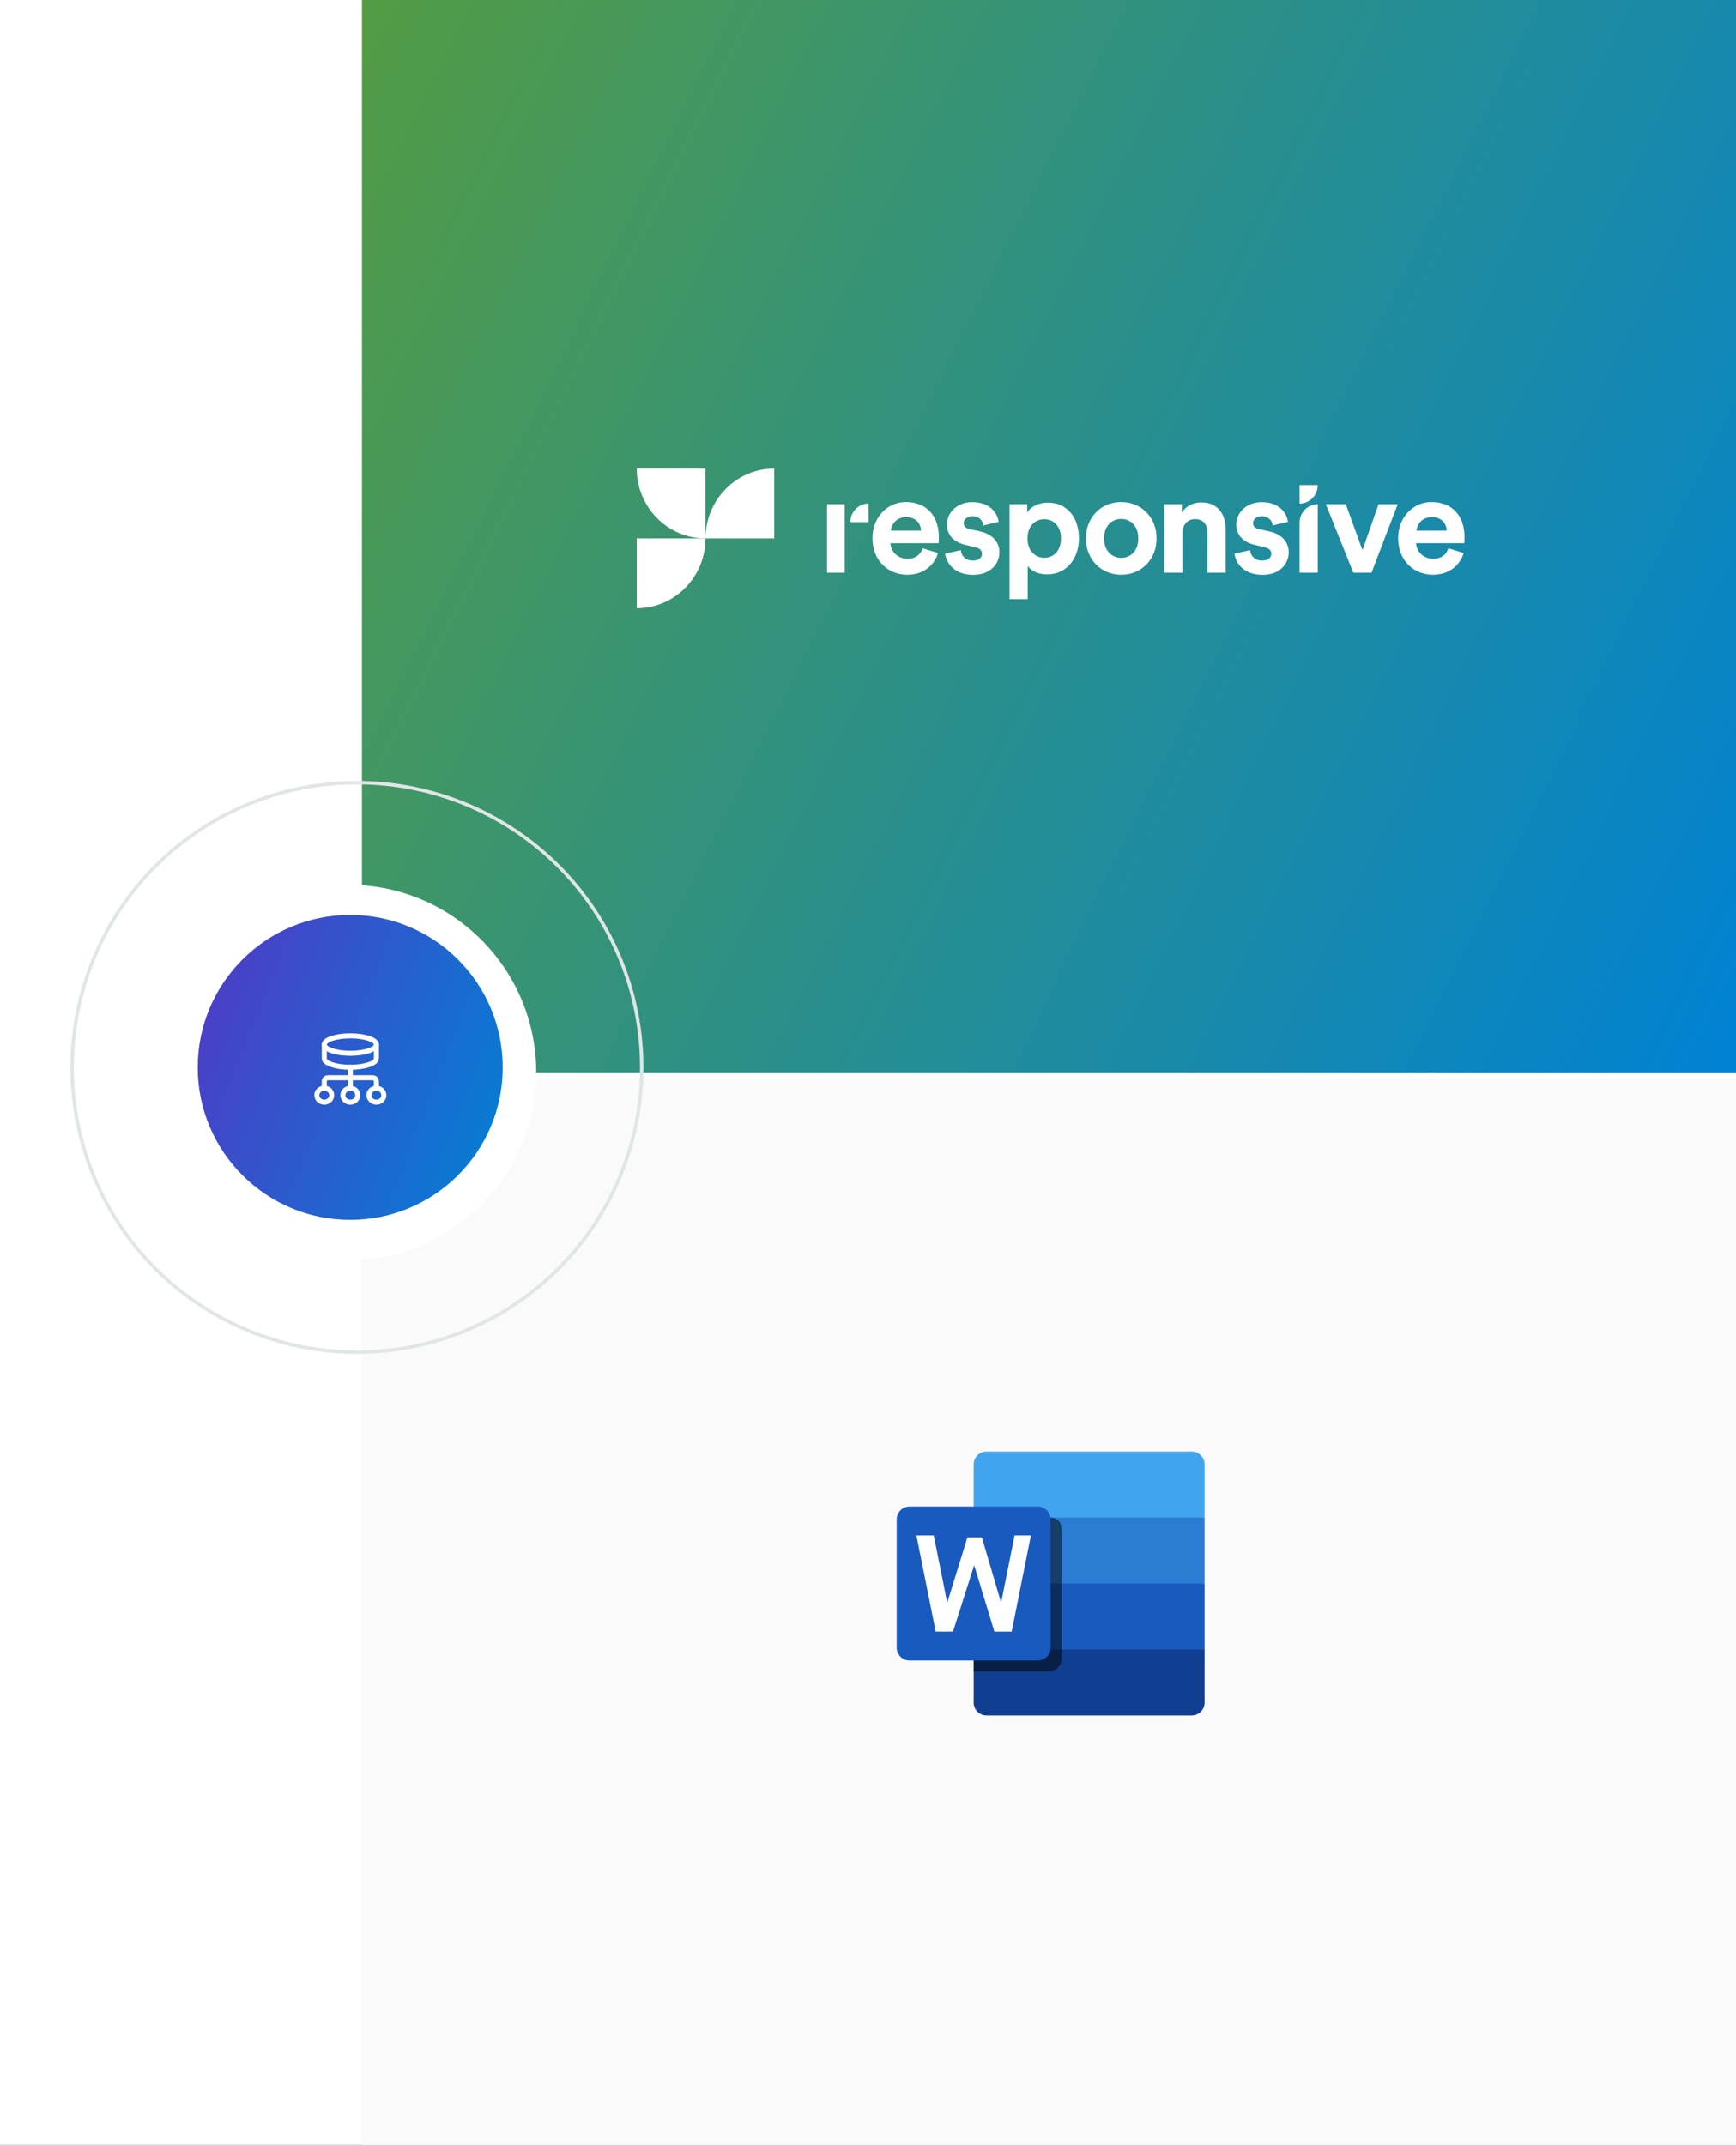 <svg width="518" height="640" viewBox="0 0 518 640" fill="none" xmlns="http://www.w3.org/2000/svg">
<rect x="0" y="0" width="518" height="640" fill="#333333" stroke="none"/>
<g clip-path="url(#clip0_4176_1767)">
<rect width="518" height="640" fill="white"/>
<rect width="410" height="320" transform="translate(108 322)" fill="#FAFAFA"/>
<path d="M355.608 433.125H294.36C293.345 433.126 292.372 433.53 291.654 434.248C290.936 434.965 290.532 435.939 290.531 436.954V452.812L324.984 458.145L359.438 452.812V436.954C359.437 435.939 359.033 434.965 358.315 434.248C357.597 433.53 356.624 433.126 355.608 433.125Z" fill="#41A5EE"/>
<path d="M359.438 452.812H290.531V472.5L324.984 479.062L359.438 472.5V452.812Z" fill="#2B7CD3"/>
<path d="M359.438 472.5H290.531V492.188L324.984 498.75L359.438 492.188V472.5Z" fill="#185ABD"/>
<path d="M359.438 492.188H290.531V508.046C290.532 509.061 290.936 510.035 291.654 510.752C292.372 511.47 293.345 511.874 294.36 511.875H355.608C356.624 511.874 357.597 511.47 358.315 510.752C359.033 510.035 359.437 509.061 359.438 508.046V492.188Z" fill="#103F91"/>
<path opacity="0.5" d="M316.781 456.094V494.911C316.774 495.927 316.368 496.899 315.649 497.618C314.931 498.336 313.958 498.743 312.942 498.75H290.531V452.812H313.5C314.37 452.812 315.205 453.158 315.82 453.774C316.436 454.389 316.781 455.224 316.781 456.094Z" fill="black"/>
<path d="M309.671 449.531H271.392C269.277 449.531 267.562 451.246 267.562 453.36V491.64C267.562 493.754 269.277 495.469 271.392 495.469H309.671C311.786 495.469 313.5 493.754 313.5 491.64V453.36C313.5 451.246 311.786 449.531 309.671 449.531Z" fill="#185ABD"/>
<path d="M301.871 486.855H296.703L290.676 467.047L284.359 486.855H279.191L273.449 458.145H278.617L282.637 478.242L288.664 458.719H292.972L298.715 478.242L302.734 458.145H307.613L301.871 486.855Z" fill="white"/>
<rect x="108" width="410" height="320" fill="url(#paint0_linear_4176_1767)"/>
<circle cx="104" cy="320" r="56" fill="white"/>
<circle cx="106.5" cy="318.5" r="84.982" stroke="#E0E5E5" stroke-width="1.035"/>
<circle cx="104.5" cy="318.5" r="45.5" fill="url(#paint1_linear_4176_1767)"/>
<path fill-rule="evenodd" clip-rule="evenodd" d="M112.311 328.875V328.875C111.083 328.875 110.089 327.943 110.089 326.792V326.792C110.089 325.641 111.083 324.708 112.311 324.708V324.708C113.539 324.708 114.533 325.641 114.533 326.792V326.792C114.533 327.943 113.539 328.875 112.311 328.875Z" stroke="white" stroke-width="1.5" stroke-linecap="round" stroke-linejoin="round"/>
<path d="M104.533 318.459V324.709" stroke="white" stroke-width="1.5" stroke-linecap="round" stroke-linejoin="round"/>
<path fill-rule="evenodd" clip-rule="evenodd" d="M104.533 328.875V328.875C103.306 328.875 102.311 327.943 102.311 326.792V326.792C102.311 325.641 103.306 324.708 104.533 324.708V324.708C105.761 324.708 106.756 325.641 106.756 326.792V326.792C106.756 327.943 105.761 328.875 104.533 328.875Z" stroke="white" stroke-width="1.5" stroke-linecap="round" stroke-linejoin="round"/>
<path fill-rule="evenodd" clip-rule="evenodd" d="M96.755 328.875V328.875C95.528 328.875 94.533 327.943 94.533 326.792V326.792C94.533 325.641 95.528 324.708 96.755 324.708V324.708C97.983 324.708 98.978 325.641 98.978 326.792V326.792C98.978 327.943 97.983 328.875 96.755 328.875Z" stroke="white" stroke-width="1.5" stroke-linecap="round" stroke-linejoin="round"/>
<path d="M96.756 324.709V322.625C96.756 322.05 97.253 321.584 97.867 321.584H111.2C111.813 321.584 112.311 322.05 112.311 322.625V324.709" stroke="white" stroke-width="1.5" stroke-linecap="round" stroke-linejoin="round"/>
<path fill-rule="evenodd" clip-rule="evenodd" d="M96.756 311.688C96.756 310.249 100.238 309.084 104.533 309.084C108.829 309.084 112.311 310.249 112.311 311.688V315.855C112.311 317.293 108.829 318.459 104.533 318.459C100.238 318.459 96.756 317.293 96.756 315.855V311.688Z" stroke="white" stroke-width="1.5" stroke-linecap="round" stroke-linejoin="round"/>
<path d="M112.311 311.688C112.311 313.126 108.829 314.292 104.533 314.292C100.238 314.292 96.756 313.126 96.756 311.688" stroke="white" stroke-width="1.5" stroke-linecap="round" stroke-linejoin="round"/>
<g clip-path="url(#clip1_4176_1767)">
<path d="M279.881 165.009C278.848 168.536 275.67 171.498 270.718 171.498C265.21 171.498 260.337 167.459 260.337 160.566C260.337 154.05 265.077 149.796 270.215 149.796C276.438 149.796 280.146 153.835 280.146 160.378C280.146 161.158 280.066 161.993 280.066 162.074H265.686C265.819 164.766 268.07 166.732 270.744 166.732C273.287 166.732 274.664 165.44 275.326 163.609L279.881 165.009ZM274.823 158.331C274.743 156.285 273.446 154.292 270.321 154.292C267.513 154.292 265.951 156.446 265.819 158.331H274.823Z" fill="white"/>
<path d="M286.687 164.147C286.819 165.763 287.984 167.27 290.368 167.27C292.168 167.27 293.016 166.301 293.016 165.224C293.016 164.309 292.407 163.555 290.844 163.232L288.196 162.612C284.303 161.751 282.555 159.381 282.555 156.5C282.555 152.838 285.733 149.823 290.076 149.823C295.796 149.823 297.73 153.511 297.968 155.719L293.44 156.769C293.281 155.558 292.407 154.023 290.129 154.023C288.699 154.023 287.56 154.885 287.56 156.069C287.56 157.066 288.302 157.685 289.388 157.9L292.248 158.52C296.22 159.354 298.206 161.805 298.206 164.793C298.206 168.105 295.664 171.525 290.394 171.525C284.356 171.525 282.264 167.54 282.026 165.197L286.687 164.147Z" fill="white"/>
<path d="M301.225 178.768V150.442H306.495V152.946C307.396 151.357 309.647 149.984 312.666 149.984C318.545 149.984 321.934 154.562 321.934 160.62C321.934 166.813 318.121 171.39 312.454 171.39C309.673 171.39 307.634 170.259 306.654 168.886V178.768H301.225ZM311.606 154.912C308.826 154.912 306.575 157.039 306.575 160.647C306.575 164.255 308.826 166.436 311.606 166.436C314.387 166.436 316.585 164.309 316.585 160.647C316.585 157.039 314.387 154.912 311.606 154.912Z" fill="white"/>
<path d="M345.106 160.647C345.106 166.921 340.578 171.498 334.566 171.498C328.555 171.498 324.027 166.921 324.027 160.647C324.027 154.319 328.555 149.796 334.566 149.796C340.551 149.823 345.106 154.346 345.106 160.647ZM339.651 160.647C339.651 156.769 337.188 154.831 334.54 154.831C331.892 154.831 329.429 156.769 329.429 160.647C329.429 164.47 331.892 166.463 334.54 166.463C337.215 166.463 339.651 164.524 339.651 160.647Z" fill="white"/>
<path d="M352.813 170.879H347.384V150.442H352.654V152.973C353.872 150.846 356.282 149.904 358.453 149.904C363.432 149.904 365.736 153.512 365.736 158.008V170.879H360.281V158.951C360.281 156.662 359.169 154.885 356.573 154.885C354.216 154.885 352.813 156.743 352.813 159.112V170.879Z" fill="white"/>
<path d="M373.019 164.147C373.151 165.763 374.316 167.27 376.7 167.27C378.501 167.27 379.348 166.301 379.348 165.224C379.348 164.309 378.739 163.555 377.176 163.232L374.528 162.612C370.635 161.751 368.888 159.381 368.888 156.5C368.888 152.838 372.065 149.823 376.409 149.823C382.129 149.823 384.062 153.511 384.3 155.719L379.772 156.769C379.613 155.558 378.739 154.023 376.461 154.023C375.031 154.023 373.893 154.885 373.893 156.069C373.893 157.066 374.634 157.685 375.72 157.9L378.58 158.52C382.552 159.354 384.539 161.805 384.539 164.793C384.539 168.105 381.996 171.525 376.726 171.525C370.688 171.525 368.596 167.54 368.358 165.197L373.019 164.147Z" fill="white"/>
<path d="M387.769 170.879V155.962C387.769 152.919 390.206 150.442 393.198 150.442V170.879H387.769Z" fill="white"/>
<path d="M409.247 170.879H403.818L395.608 150.442H401.567L406.545 164.147L411.339 150.442H417.059L409.247 170.879Z" fill="white"/>
<path d="M436.735 165.009C435.702 168.536 432.524 171.498 427.572 171.498C422.064 171.498 417.191 167.459 417.191 160.566C417.191 154.05 421.931 149.796 427.069 149.796C433.292 149.796 437 153.835 437 160.378C437 161.158 436.92 161.993 436.92 162.074H422.541C422.673 164.766 424.924 166.732 427.599 166.732C430.141 166.732 431.518 165.44 432.18 163.609L436.735 165.009ZM431.677 158.331C431.597 156.285 430.3 154.292 427.175 154.292C424.368 154.292 422.805 156.446 422.673 158.331H431.677Z" fill="white"/>
<path d="M387.769 144.734H393.198C393.198 147.776 390.762 150.253 387.769 150.253V144.734Z" fill="white"/>
<path d="M252.048 153.458V150.442H246.778V170.879H252.048V153.458Z" fill="white"/>
<path d="M259.172 155.773H253.743C253.743 152.731 256.179 150.253 259.172 150.253V155.773Z" fill="white"/>
<path fill-rule="evenodd" clip-rule="evenodd" d="M210.497 139.806V160.647C199.189 160.647 190 151.33 190 139.806H210.497Z" fill="white"/>
<path fill-rule="evenodd" clip-rule="evenodd" d="M231.02 160.647V139.806C219.686 139.806 210.523 149.149 210.523 160.647H231.02Z" fill="white"/>
<path fill-rule="evenodd" clip-rule="evenodd" d="M190 160.647V181.488C201.334 181.488 210.497 172.144 210.497 160.647H190Z" fill="white"/>
</g>
</g>
<defs>
<linearGradient id="paint0_linear_4176_1767" x1="108" y1="0" x2="564.684" y2="225.423" gradientUnits="userSpaceOnUse">
<stop stop-color="#539C44"/>
<stop offset="1" stop-color="#0082D4"/>
</linearGradient>
<linearGradient id="paint1_linear_4176_1767" x1="59" y1="273" x2="168.767" y2="315.288" gradientUnits="userSpaceOnUse">
<stop stop-color="#5238C6"/>
<stop offset="1" stop-color="#0082D4"/>
</linearGradient>
<clipPath id="clip0_4176_1767">
<rect width="518" height="640" fill="white"/>
</clipPath>
<clipPath id="clip1_4176_1767">
<rect width="247" height="61.75" fill="white" transform="translate(190 129)"/>
</clipPath>
</defs>
</svg>
